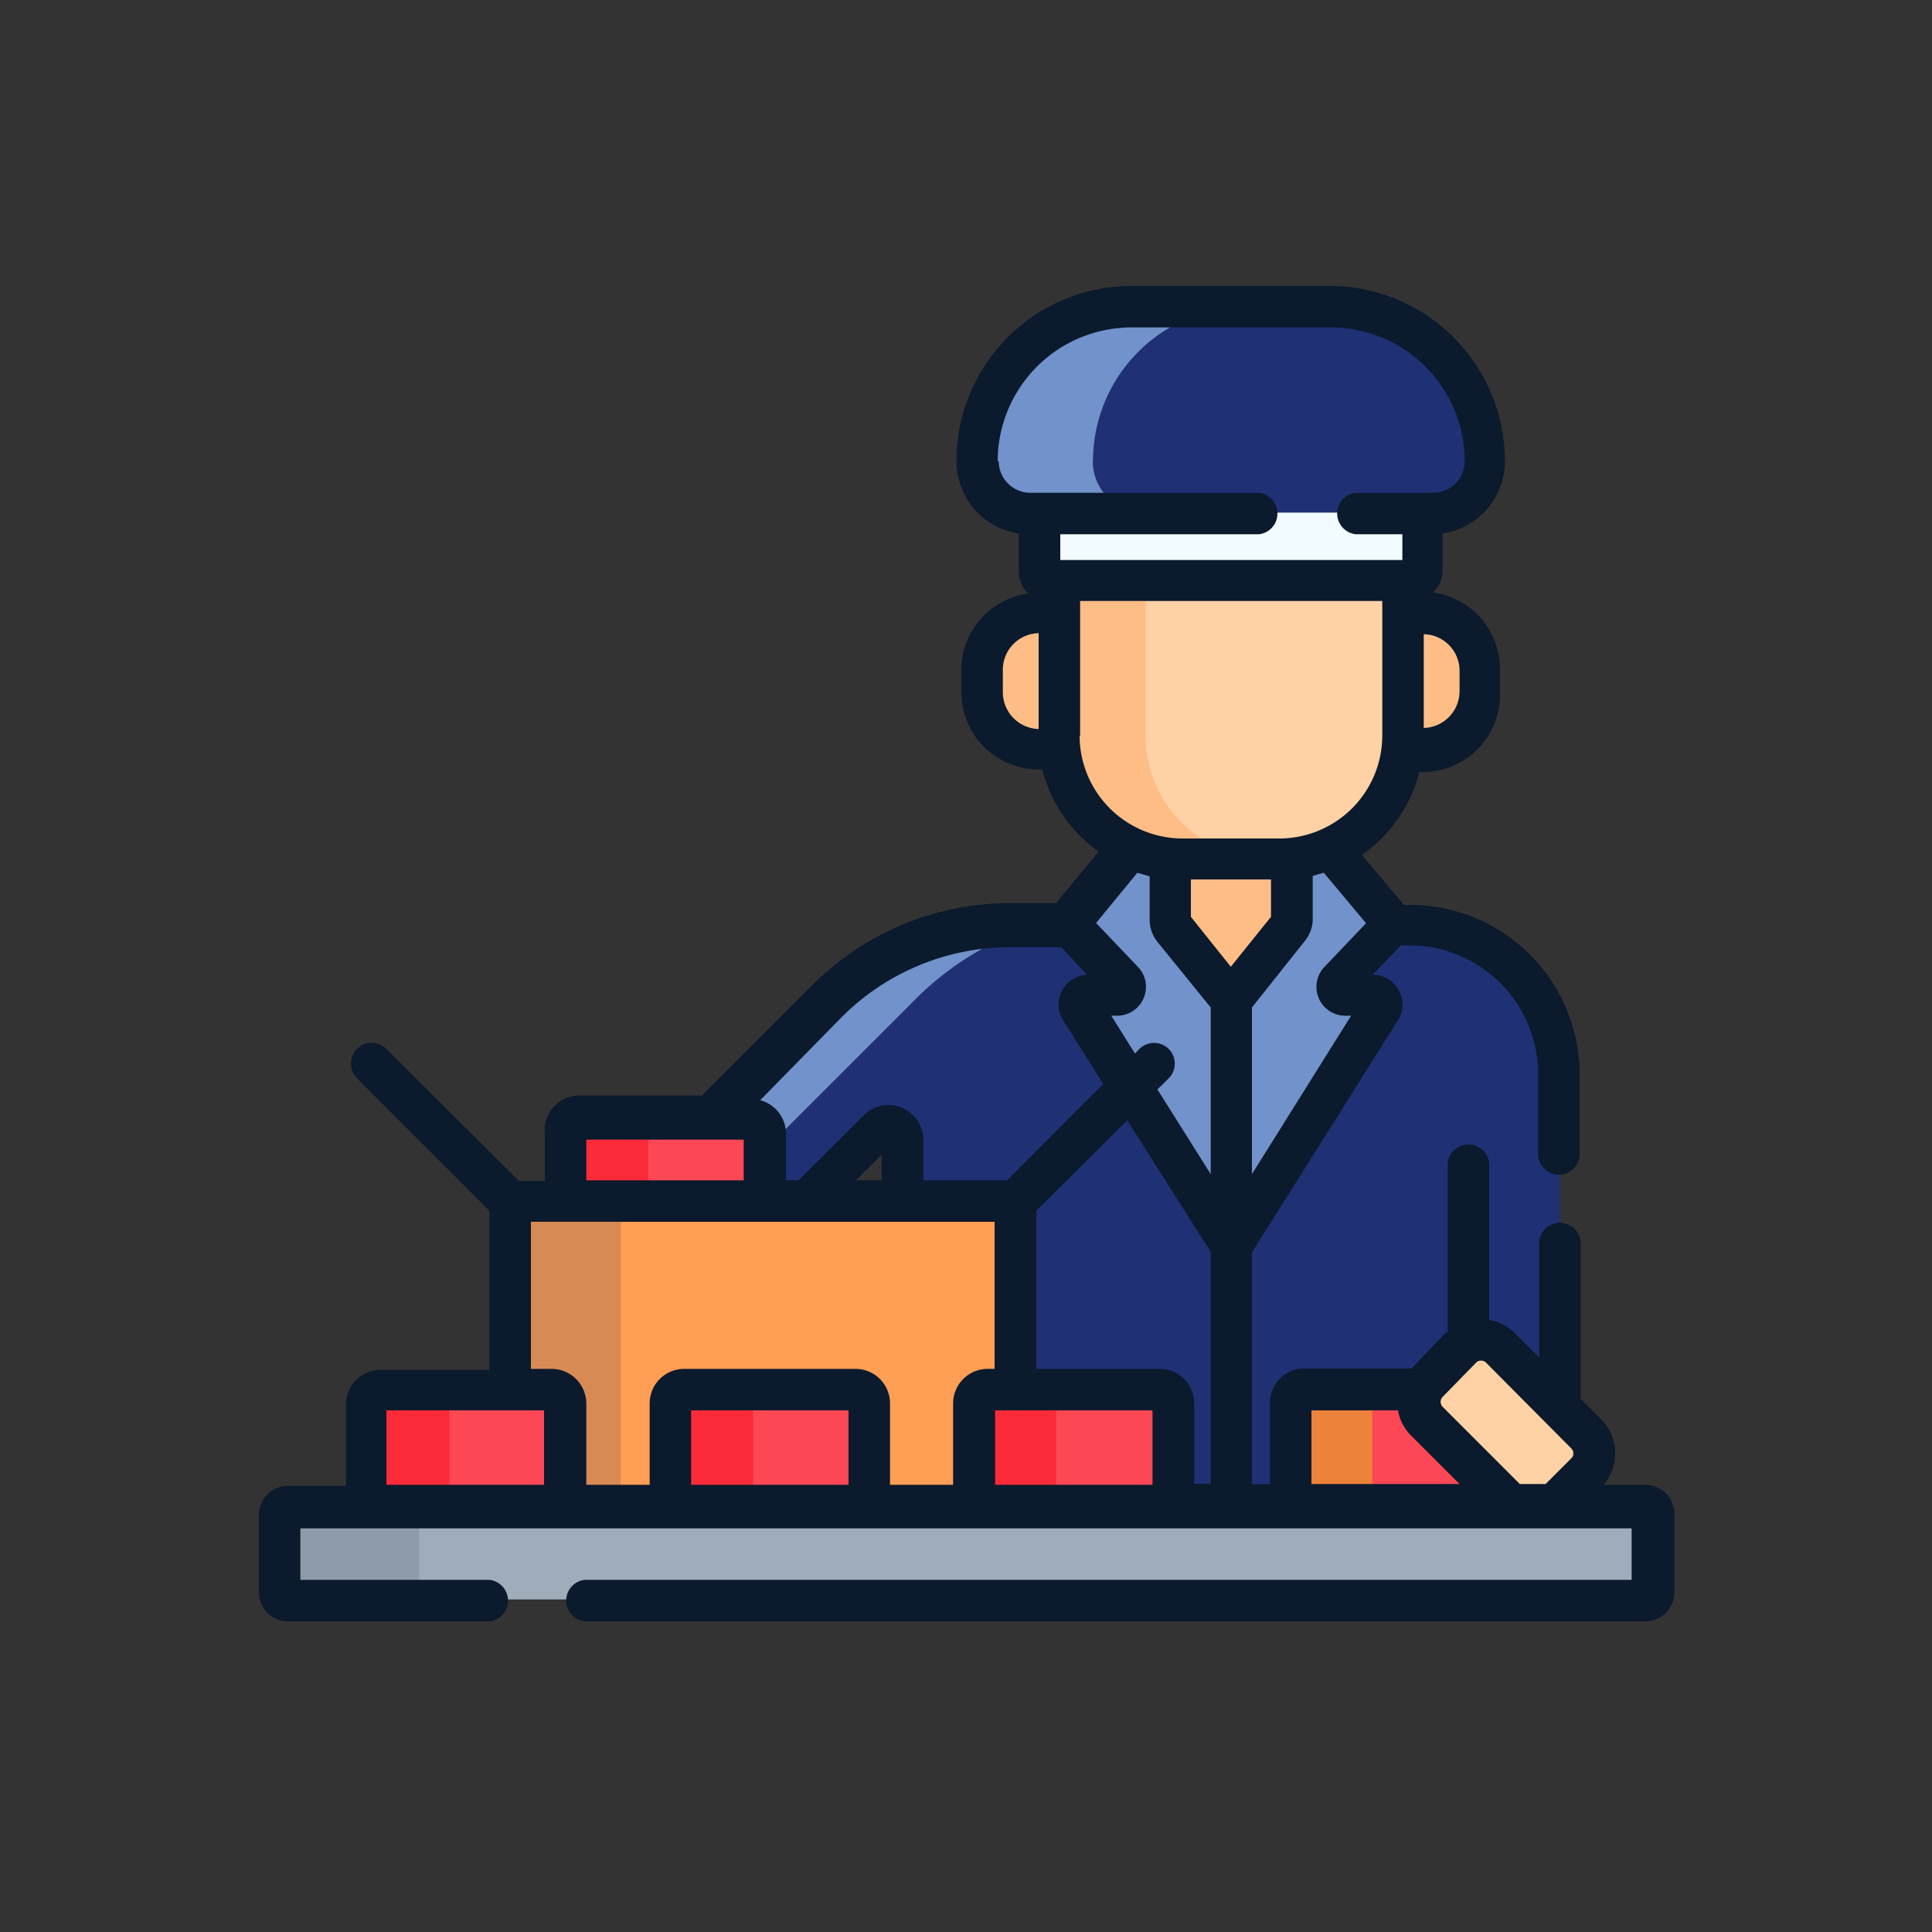 <svg id="Layer_1" data-name="Layer 1" xmlns="http://www.w3.org/2000/svg" viewBox="0 0 75 75"><rect x="0" y="0" width="75" height="75" fill="#333333" stroke="none"/><defs><style>.cls-1{fill:#1f3174;}.cls-2{fill:#7292cb;}.cls-3{fill:#fd4755;}.cls-4{fill:#fb2b3a;}.cls-5{fill:#ffbd86;}.cls-6{fill:#fed2a4;}.cls-7{fill:#ff9e55;}.cls-8{fill:#d88a55;}.cls-9{fill:#ed823a;}.cls-10{fill:#f2fbff;}.cls-11{fill:#9facba;}.cls-12{fill:#8d9ca8;}.cls-13{fill:#0b1a2d;}</style></defs><path class="cls-1" d="M55.36,53.69l1.37-1.36a1.07,1.07,0,0,1,1.52,0l2.31,2.31v-13A5.7,5.7,0,0,0,54.79,36H54l-2,2.13a.32.32,0,0,0,.23.54h1.09a.32.32,0,0,1,.28.49l-5.82,9.25L42,39.12a.32.32,0,0,1,.27-.49h1.1a.32.32,0,0,0,.23-.54l-2-2.13H39.2a10.15,10.15,0,0,0-7.11,3l-4.5,4.5h1.55a.54.54,0,0,1,.53.54v2.65H31.3l2.82-2.81a.53.53,0,0,1,.91.38v2.43h4.4V58.45H58.6l-3.24-3.24a1.09,1.09,0,0,1,0-1.52Zm0,0"/><path class="cls-2" d="M29.14,43.43a.54.54,0,0,1,.53.54v.69l5.73-5.73a11.59,11.59,0,0,1,4.82-3h-1a10.15,10.15,0,0,0-7.11,3l-4.5,4.5Zm0,0"/><path class="cls-3" d="M29.67,46.62V44a.54.54,0,0,0-.53-.54H22.49A.54.54,0,0,0,22,44v2.65Zm0,0"/><path class="cls-4" d="M25.17,46.62V44a.54.54,0,0,1,.53-.54H22.49A.54.54,0,0,0,22,44v2.65Zm0,0"/><path class="cls-2" d="M54,36l-2.39-3.05a4.8,4.8,0,0,1-2,.42H45.91a4.89,4.89,0,0,1-2-.44L41.55,36l2,2.13a.32.32,0,0,1-.23.54h-1.1a.32.32,0,0,0-.27.49l5.81,9.25,5.82-9.25a.32.32,0,0,0-.28-.49H52.24a.32.32,0,0,1-.23-.54Zm0,0"/><path class="cls-5" d="M49.67,33.33H45.91a3.62,3.62,0,0,1-.47,0v2.37a.6.6,0,0,0,.11.34l2.24,2.8L50,36a.6.6,0,0,0,.11-.34V33.31a3.7,3.7,0,0,1-.48,0Zm0,0"/><path class="cls-5" d="M55.23,23.81h-.77v4.74a5.25,5.25,0,0,1,0,.56h.8a2.24,2.24,0,0,0,2.24-2.24V26a2.23,2.23,0,0,0-2.24-2.23Zm0,0"/><path class="cls-5" d="M41.13,28.55V23.81h-.77A2.23,2.23,0,0,0,38.12,26v.83a2.24,2.24,0,0,0,2.24,2.24h.8a5.25,5.25,0,0,1,0-.56Zm0,0"/><path class="cls-6" d="M41.13,22.52v6a4.78,4.78,0,0,0,4.78,4.78h3.76a4.78,4.78,0,0,0,4.79-4.78v-6Zm0,0"/><path class="cls-5" d="M44.47,28.55v-6H41.13v6a4.78,4.78,0,0,0,4.78,4.78h3.35a4.78,4.78,0,0,1-4.79-4.78Zm0,0"/><rect class="cls-7" x="19.81" y="46.62" width="19.62" height="11.82"/><path class="cls-8" d="M19.81,46.62v7.32h1.61a.54.54,0,0,1,.53.54v4H24.1V46.62Zm0,0"/><path class="cls-3" d="M22,58.45v-4a.54.54,0,0,0-.53-.54H14.77a.54.54,0,0,0-.54.54v4Zm0,0"/><path class="cls-4" d="M17.45,58.45v-4a.54.54,0,0,1,.53-.54H14.77a.54.54,0,0,0-.54.54v4Zm0,0"/><path class="cls-3" d="M33.75,58.45v-4a.54.54,0,0,0-.54-.54H26.56a.54.54,0,0,0-.53.54v4Zm0,0"/><path class="cls-4" d="M29.24,58.45v-4a.54.54,0,0,1,.54-.54H26.56a.54.54,0,0,0-.53.54v4Zm0,0"/><path class="cls-3" d="M45.54,58.45v-4a.54.54,0,0,0-.53-.54H38.36a.54.54,0,0,0-.54.54v4Zm0,0"/><path class="cls-4" d="M41,58.45v-4a.54.54,0,0,1,.53-.54H38.36a.54.54,0,0,0-.54.54v4Zm0,0"/><path class="cls-3" d="M55.36,55.21a1.08,1.08,0,0,1-.18-1.27H50.64a.54.54,0,0,0-.54.54v4h7.72v-.78Zm0,0"/><path class="cls-9" d="M50.27,58.45h3v-4a.54.54,0,0,1,.53-.54H50.64a.54.54,0,0,0-.54.54v3.79Z"/><path class="cls-10" d="M40.36,19.83V22.2a.32.32,0,0,0,.32.32H54.91a.32.32,0,0,0,.32-.32V19.83Zm0,0"/><path class="cls-6" d="M58.6,58.45h1.71l1.27-1.27a1.07,1.07,0,0,0,0-1.52l-3.33-3.33a1.07,1.07,0,0,0-1.52,0l-1.37,1.36a1.09,1.09,0,0,0,0,1.52Zm0,0"/><path class="cls-11" d="M63.83,62.09H11.17a.32.32,0,0,1-.32-.32v-3a.32.32,0,0,1,.32-.32H63.83a.32.32,0,0,1,.32.32v3a.32.32,0,0,1-.32.32Zm0,0"/><path class="cls-12" d="M16.27,61.77v-3a.32.32,0,0,1,.32-.32H11.17a.32.32,0,0,0-.32.32v3a.32.32,0,0,0,.32.32h5.42a.32.32,0,0,1-.32-.32Zm0,0"/><path class="cls-1" d="M37.93,17.9a6,6,0,0,1,6-6h7.74a6,6,0,0,1,6,6,2,2,0,0,1-2,2H40a2,2,0,0,1-2-2Zm0,0"/><path class="cls-2" d="M42.43,17.9a6,6,0,0,1,6-6H43.92a6,6,0,0,0-6,6,2,2,0,0,0,2,2h4.5a2,2,0,0,1-2-2Zm0,0"/><path class="cls-13" d="M63.83,57.64H62.25a1.88,1.88,0,0,0-.1-2.55l-.79-.79V48.37a.81.81,0,1,0-1.61,0v4.32l-.94-.93a1.84,1.84,0,0,0-1-.52V45.15a.81.81,0,0,0-1.61,0v6.56l-.05,0L54.8,53.12l0,0H50.64a1.34,1.34,0,0,0-1.34,1.34v3.16h-.7v-9l5.69-9.05a1.11,1.11,0,0,0,0-1.14,1.14,1.14,0,0,0-1-.59l1.09-1.14h.33a5,5,0,0,1,5,5v3a.81.81,0,1,0,1.61,0v-3a6.58,6.58,0,0,0-6.58-6.57H54.5l-1.63-1.94a5.64,5.64,0,0,0,2.23-3.22h.13a3,3,0,0,0,3-3V26a3,3,0,0,0-2.61-3A1.14,1.14,0,0,0,56,22.2V20.71a2.84,2.84,0,0,0,2.42-2.81,6.81,6.81,0,0,0-6.8-6.8H43.92a6.8,6.8,0,0,0-6.79,6.8,2.84,2.84,0,0,0,2.42,2.81V22.2a1.17,1.17,0,0,0,.37.84,3,3,0,0,0-2.6,3v.83a3,3,0,0,0,3,3h.14a5.59,5.59,0,0,0,2.19,3.19l-1.66,2H39.19a10.83,10.83,0,0,0-7.67,3.2l-4.27,4.27H22.49A1.34,1.34,0,0,0,21.15,44v1.85h-1L15,40.72a.81.81,0,0,0-1.14,0,.81.81,0,0,0,0,1.14L19,47v6.18H14.77a1.34,1.34,0,0,0-1.34,1.34v3.16H11.17a1.13,1.13,0,0,0-1.12,1.13v3a1.13,1.13,0,0,0,1.12,1.13H19a.81.81,0,0,0,0-1.61H11.66v-2H63.34v2H22.7a.81.81,0,0,0,0,1.61H63.83A1.13,1.13,0,0,0,65,61.77v-3a1.13,1.13,0,0,0-1.12-1.13ZM57.3,52.9a.24.24,0,0,1,.19-.08.26.26,0,0,1,.19.07L61,56.23a.27.27,0,0,1,0,.38l-1,1h-1l-3-3a.28.28,0,0,1,0-.38Zm-6.39,1.85h3.36a1.83,1.83,0,0,0,.53,1l1.86,1.86H50.91Zm-6.17,0v2.89H38.63V54.75ZM45,53.14H40.23V47l3.53-3.51L47,48.6v9h-.64V54.48A1.34,1.34,0,0,0,45,53.14Zm4.4-17.62Zm-.06.07-1.56,1.94-1.55-1.94V34.14h3.11Zm3.69.25-1.61,1.69a1.12,1.12,0,0,0,.81,1.9h.22L48.6,45.58V39.11l2.06-2.59a1.35,1.35,0,0,0,.3-.84V34l.43-.12ZM56.66,26v.83a1.43,1.43,0,0,1-1.39,1.43V24.62A1.42,1.42,0,0,1,56.66,26ZM38.73,17.9a5.2,5.2,0,0,1,5.19-5.19h7.74a5.2,5.2,0,0,1,5.2,5.19,1.23,1.23,0,0,1-1.23,1.23h-3a.81.81,0,0,0,0,1.61h1.81v1H41.16v-1h7.71a.81.81,0,0,0,0-1.61H40a1.23,1.23,0,0,1-1.23-1.23Zm.2,9V26a1.42,1.42,0,0,1,1.39-1.42V28.3a1.43,1.43,0,0,1-1.39-1.43Zm3,1.68V23.33H53.66v5.22a4,4,0,0,1-4,4H45.91a4,4,0,0,1-4-4Zm2.22,5.3.48.14v1.69a1.4,1.4,0,0,0,.29.84L47,39.11v6.47l-2.07-3.29.44-.43a.81.81,0,0,0,0-1.14.81.81,0,0,0-1.14,0l-.17.18-.92-1.47h.22a1.12,1.12,0,0,0,.81-1.9l-1.62-1.7ZM32.66,39.5a9.24,9.24,0,0,1,6.54-2.73l2,0,1,1.07a1.14,1.14,0,0,0-.95.59,1.11,1.11,0,0,0,0,1.14l1.58,2.51L39.1,45.82H35.84V44.19A1.34,1.34,0,0,0,35,43a1.32,1.32,0,0,0-1.46.29L31,45.82h-.49V44a1.34,1.34,0,0,0-1-1.29Zm1.57,6.32h-1l1-1ZM22.76,44.24h6.11v1.58H22.76Zm-2.15,3.19h18v5.71h-.27A1.34,1.34,0,0,0,37,54.48v3.16H34.55V54.48a1.34,1.34,0,0,0-1.34-1.34H26.56a1.34,1.34,0,0,0-1.34,1.34v3.16H22.76V54.48a1.35,1.35,0,0,0-1.34-1.34h-.81ZM32.94,57.64H26.83V54.75h6.11ZM15,54.75h6.12v2.89H15Zm0,0"/></svg>